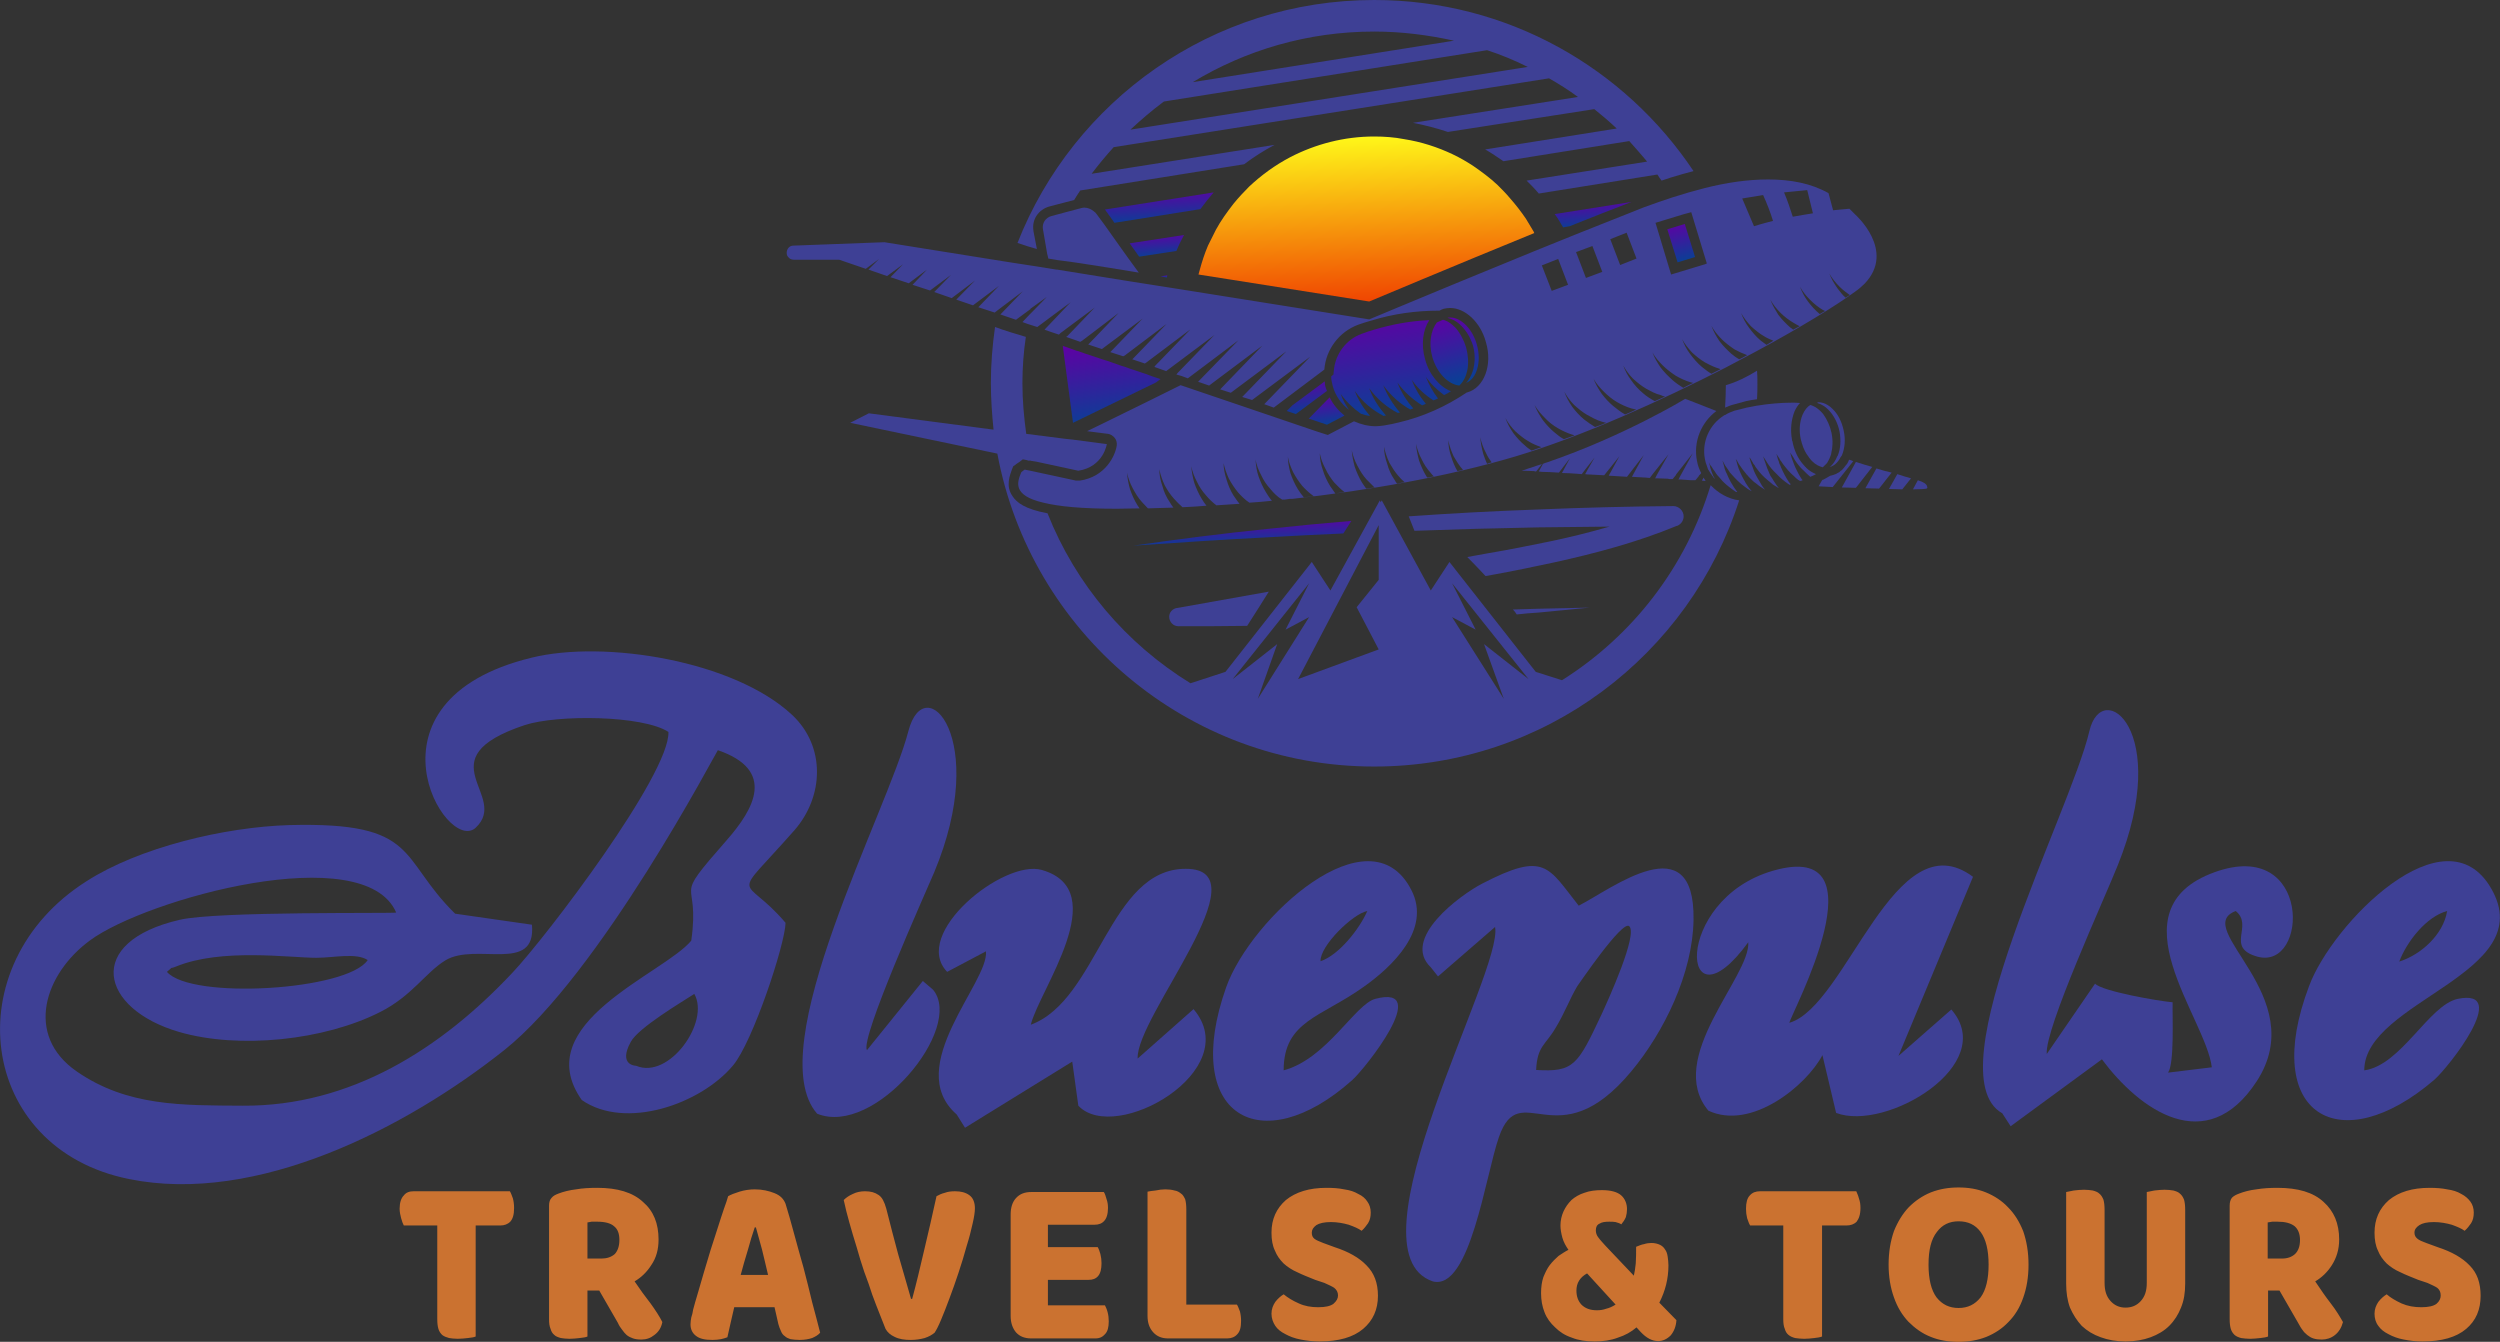 <?xml version="1.0" encoding="UTF-8"?>
<svg xmlns="http://www.w3.org/2000/svg" xmlns:xlink="http://www.w3.org/1999/xlink" xml:space="preserve" width="6.575in" height="3.529in" version="1.1" style="shape-rendering:geometricPrecision; text-rendering:geometricPrecision; image-rendering:optimizeQuality; fill-rule:evenodd; clip-rule:evenodd" viewBox="0 0 6575 3529">
 <rect x="0" y="0" width="6575" height="3529" fill="#333333" stroke="none"/>
 <defs>
  <style type="text/css">
   
    .fil0 {fill:#3E4095}
    .fil14 {fill:#CB7230;fill-rule:nonzero}
    .fil6 {fill:url(#id0)}
    .fil8 {fill:url(#id1)}
    .fil1 {fill:url(#id2)}
    .fil12 {fill:url(#id3)}
    .fil3 {fill:url(#id4)}
    .fil4 {fill:url(#id5)}
    .fil2 {fill:url(#id6)}
    .fil9 {fill:url(#id7)}
    .fil13 {fill:url(#id8)}
    .fil5 {fill:url(#id9)}
    .fil11 {fill:url(#id10)}
    .fil10 {fill:url(#id11)}
    .fil7 {fill:url(#id12)}
   
  </style>
  <linearGradient id="id0" gradientUnits="userSpaceOnUse" x1="3635.37" y1="821.134" x2="3681.68" y2="1115.6">
   <stop offset="0" style="stop-opacity:1; stop-color:#5F00A4"></stop>
   <stop offset="1" style="stop-opacity:1; stop-color:#024594"></stop>
  </linearGradient>
  <linearGradient id="id1" gradientUnits="userSpaceOnUse" xlink:href="#id0" x1="3783.52" y1="834.185" x2="3839.84" y2="1020.25">
  </linearGradient>
  <linearGradient id="id2" gradientUnits="userSpaceOnUse" xlink:href="#id0" x1="3046.71" y1="498.154" x2="3051.95" y2="593.476">
  </linearGradient>
  <linearGradient id="id3" gradientUnits="userSpaceOnUse" xlink:href="#id0" x1="2905.2" y1="892.386" x2="2941.61" y2="1128.58">
  </linearGradient>
  <linearGradient id="id4" gradientUnits="userSpaceOnUse" xlink:href="#id0" x1="3060.86" y1="723.709" x2="3061.28" y2="730.457">
  </linearGradient>
  <linearGradient id="id5" gradientUnits="userSpaceOnUse" xlink:href="#id0" x1="4187.48" y1="524.583" x2="4192.69" y2="604.429">
  </linearGradient>
  <linearGradient id="id6" gradientUnits="userSpaceOnUse" xlink:href="#id0" x1="3039.79" y1="612.39" x2="3045.15" y2="680.516">
  </linearGradient>
  <linearGradient id="id7" gradientUnits="userSpaceOnUse" xlink:href="#id0" x1="3817.51" y1="831.598" x2="3879.04" y2="1010.14">
  </linearGradient>
  <linearGradient id="id8" gradientUnits="userSpaceOnUse" xlink:href="#id0" x1="3266.93" y1="1363.76" x2="3268.65" y2="1441.26">
  </linearGradient>
  <linearGradient id="id9" gradientUnits="userSpaceOnUse" x1="3582.72" y1="339.051" x2="3604.59" y2="812.894">
   <stop offset="0" style="stop-opacity:1; stop-color:#FFFF1A"></stop>
   <stop offset="1" style="stop-opacity:1; stop-color:#EF3D00"></stop>
  </linearGradient>
  <linearGradient id="id10" gradientUnits="userSpaceOnUse" xlink:href="#id0" x1="3428.9" y1="995.61" x2="3445.18" y2="1096.41">
  </linearGradient>
  <linearGradient id="id11" gradientUnits="userSpaceOnUse" xlink:href="#id0" x1="3482.85" y1="1038.57" x2="3495.67" y2="1123.12">
  </linearGradient>
  <linearGradient id="id12" gradientUnits="userSpaceOnUse" xlink:href="#id0" x1="4406.04" y1="583.177" x2="4437" y2="695.846">
  </linearGradient>
 </defs>
 <g id="Layer_x0020_1">
  <g id="_2313056633360">
   <g>
    <path class="fil0" d="M4881 1215l0 0c-1,0 -3,-1 -4,-1l0 0c1,0 3,1 4,1zm-37 67c13,0 25,1 37,1l43 -55c-14,-4 -28,-8 -43,-13l0 0 -37 67zm80 -54c0,0 0,0 0,0 0,0 0,0 0,0z"></path>
    <path class="fil0" d="M2676 639c17,6 34,11 51,16l-9 -47 0 0 0 -1c-5,-29 13,-56 42,-64l0 0 65 -17c5,-9 11,-17 16,-25l0 0 431 -69c25,-19 52,-36 80,-51l0 0 -481 76c18,-24 38,-48 58,-70l0 0 1145 -181c26,15 52,31 76,49l0 0 -434 68c31,6 62,14 92,24l0 0 385 -60c20,16 40,33 59,51l0 0 -346 55c16,9 32,20 48,31l0 0 331 -53c16,18 32,36 47,54l0 0 -317 50c11,11 22,22 32,34l0 0 312 -50c3,5 7,11 11,16l0 0c8,-3 16,-5 24,-8l0 0c20,-6 40,-12 60,-17l0 0c-181,-271 -489,-450 -840,-450l0 0c-426,0 -791,265 -938,639zm938 -556c72,0 142,9 210,24l0 0 -687 109c139,-84 302,-133 477,-133zm-553 184l850 -135c37,12 73,27 107,44l0 0 -1045 165c28,-26 57,-51 88,-74z"></path>
    <path class="fil0" d="M2606 1008c0,41 3,82 7,122l0 0 -328 -43 -49 25 387 81c87,468 498,823 991,823l0 0c450,0 830,-294 960,-700l0 0c-29,-4 -55,-19 -75,-40l0 0c-65,215 -205,396 -391,513l0 0 -69 -22 -227 -289 -49 75 -129 -237 -3 5 -2 -5 -130 237 -49 -75 -227 289 -92 30c-169,-104 -302,-260 -376,-447l0 0c-59,-11 -81,-28 -92,-45l0 0c-19,-27 -7,-55 -1,-72l0 0 3 -7 6 -4c0,0 3,-3 10,-7l0 0 9 -7 10 2 7 2c0,-1 1,-1 1,-1l0 0 4 1 13 2 111 24c66,-10 75,-70 75,-70l0 0 -91 -12 -19 -2 -102 -13c-6,-44 -10,-88 -10,-133l0 0c0,-41 3,-82 9,-122l0 0c-27,-8 -54,-16 -81,-26l0 0c-7,49 -11,98 -11,148zm1020 373l0 144 -58 72 58 111 -212 78 212 -405zm193 153l201 252 -117 -92 52 144 -136 -215 62 33 -62 -122zm-376 0l-62 122 62 -33 -135 215 51 -144 -117 92 201 -252zm-310 264c21,13 42,25 64,36l0 0c-22,-11 -43,-23 -64,-36z"></path>
    <path class="fil0" d="M4539 1013c0,20 -1,40 -2,59 7,-3 14,-6 22,-8l0 0c11,-3 22,-6 33,-9l0 0c10,-2 19,-4 29,-5l0 0c1,-14 1,-28 1,-42l0 0c0,-11 0,-22 -1,-33 -26,16 -54,30 -82,38z"></path>
    <path class="fil0" d="M4482 495c-27,7 -55,15 -83,24l0 0c0,0 0,0 0,0l0 0c-25,8 -50,17 -75,26l0 0c-25,10 -53,21 -83,33l0 0c-244,96 -640,262 -640,262l0 0 -508 -81 -121 -19 -192 -31 -2 0 -37 -6 0 0 -6 -1 -78 -12 -331 -53 -240 9c-10,0 -17,9 -17,19l0 0c0,4 1,8 4,11l0 0c3,4 8,7 14,7l0 0 110 0 10 0 70 24 35 -26 -28 28 49 17 42 -31 -33 34 48 16 48 -36 -38 40 46 15 55 -41 -44 45 46 16 61 -46 -49 50 44 15 68 -51 -54 56 43 14 9 -7 65 -49 -59 61 41 14 38 -28 0 -1 43 -31 -37 38 -9 9 -18 19 14 5 25 8 74 -55 14 -10 -10 10 -59 62 17 6 21 7 4 -4 90 -67 -71 74 -4 3 37 13 5 -3 96 -73 -76 79 -4 4 36 12 4 -3 103 -77 -82 85 -3 3 34 11 4 -2 110 -83 -88 91 -2 2 33 11 3 -2 117 -88 -93 96 -2 3 31 11 4 -3 123 -92 -97 100 -3 4 14 4 16 6 133 -100 -106 109 29 10 140 -105 -111 115 28 9 146 -109 -116 120 26 8 153 -114 -121 125 25 9 133 -100c4,-52 38,-99 89,-118l0 0c12,-4 23,-8 35,-11l0 0c58,-18 118,-26 178,-26l0 0c1,0 1,0 1,0l0 0 0 0c4,-2 7,-4 11,-5l0 0c6,-1 11,-2 17,-2l0 0c39,0 80,37 94,90l0 0c18,60 -5,120 -49,132l0 0c0,0 -1,0 -1,0l0 0c-55,37 -115,64 -179,79l0 0c-12,3 -26,6 -39,8l0 0c-7,1 -15,2 -22,2l0 0c-20,0 -39,-5 -57,-13l0 0 -69 36 -28 -9 -359 -122c-40,20 -123,61 -209,103l0 0c-12,6 -25,12 -37,18l0 0 55 7c7,1 13,5 18,11l0 0c4,5 6,12 5,20l0 0c-4,27 -30,82 -97,92l0 0c-2,0 -3,0 -4,0l0 0c-2,0 -4,0 -6,0l0 0 -111 -24 -24 -5c-6,4 -9,7 -9,7l0 0c-11,26 -24,61 58,80l0 0c40,10 101,16 194,16l0 0c19,0 39,-1 59,-1l0 0c-2,-3 -4,-6 -6,-9l0 0c-8,-13 -14,-27 -19,-41l0 0c-4,-14 -7,-29 -8,-44l0 0c3,14 8,28 15,41l0 0c7,13 14,25 24,36l0 0c5,6 11,11 16,17l0 0c22,-1 44,-1 67,-2l0 0c-4,-5 -7,-10 -10,-15l0 0c-9,-13 -15,-27 -19,-42l0 0c-5,-14 -8,-29 -8,-44l0 0c3,15 8,29 14,42l0 0c7,13 15,25 24,35l0 0c7,8 15,16 23,23l0 0c21,-1 42,-2 63,-4l0 0c-5,-6 -9,-12 -13,-19l0 0c-8,-13 -14,-27 -19,-41l0 0c-4,-14 -7,-29 -8,-44l0 0c3,15 8,28 15,41l0 0c6,13 14,25 24,36l0 0c8,10 17,18 27,26l0 0c20,-1 40,-3 61,-4l0 0c-6,-7 -11,-15 -16,-22l0 0c-8,-13 -14,-27 -18,-41l0 0c-5,-15 -8,-30 -8,-44l0 0c3,14 8,28 14,41l0 0c7,13 15,25 24,36l0 0c9,10 19,20 30,27l0 0c20,-1 39,-3 59,-5l0 0c-6,-7 -11,-15 -16,-23l0 0c-8,-13 -14,-27 -19,-41l0 0c-5,-14 -7,-29 -8,-44l0 0c3,15 8,28 15,41l0 0c6,13 14,25 24,36l0 0c9,11 19,21 31,28l0 0c2,0 4,0 6,0l0 0c5,-1 10,-1 14,-2l0 0c2,0 5,0 7,0l0 0c199,-22 407,-58 588,-112l0 0c176,-53 379,-145 551,-233l0 0c28,-15 55,-29 81,-43l0 0c117,-63 211,-121 260,-157l0 0c10,-7 18,-14 25,-21l0 0c83,-87 -25,-182 -25,-182l0 0c-5,-5 -10,-10 -15,-15l0 0c-15,1 -29,3 -43,4l0 0c-4,-15 -8,-30 -12,-45l0 0c-46,-26 -100,-36 -159,-36 -53,0 -109,8 -168,23zm210 11c22,-2 42,-4 61,-6l0 0c5,20 10,41 15,61l0 0c-19,3 -37,6 -53,9l0 0c-7,-22 -14,-43 -23,-64zm-110 16c18,-3 37,-6 55,-9l0 0c10,22 19,45 26,68l0 0c-32,8 -50,14 -50,14l0 0 -31 -73zm-228 64l72 -22 22 -6 41 135 -5 2 -89 27 -41 -136zm-119 43l43 -17 26 68 -43 17 -26 -68zm-90 34l43 -16 26 68 -43 16 -26 -68zm-90 35l43 -17 26 68 -43 16 -26 -67zm778 61c-9,-13 -17,-26 -22,-40l0 0c7,13 17,25 27,35l0 0c8,8 17,15 27,22l0 0c-4,2 -8,5 -11,7l0 0c-8,-7 -15,-16 -21,-24zm-78 34c-9,-12 -16,-25 -21,-39l0 0c7,13 16,24 26,34l0 0c11,11 22,20 34,27l0 0c2,1 4,2 6,3l0 0c-5,3 -10,5 -14,8l0 0c-12,-10 -22,-21 -31,-33zm-47 68c-11,-10 -22,-21 -31,-33l0 0c-8,-13 -16,-26 -21,-40l0 0c7,13 17,25 27,35l0 0c10,10 22,19 34,26l0 0c5,3 10,6 16,9l0 0c-6,3 -11,6 -17,9l0 0c-2,-2 -5,-4 -8,-6zm-77 35c-12,-10 -22,-22 -31,-34l0 0c-9,-12 -16,-25 -21,-39l0 0c7,13 16,24 26,35l0 0c11,10 22,19 34,26l0 0c8,5 17,9 25,12l0 0c-6,4 -12,7 -18,11l0 0c-5,-4 -10,-7 -15,-11zm-78 34c-11,-10 -22,-21 -31,-33l0 0c-8,-12 -16,-26 -21,-40l0 0c7,13 17,25 27,35l0 0c10,10 22,19 34,27l0 0c11,6 22,11 33,15l0 0c-7,4 -14,8 -21,11l0 0c-7,-4 -14,-9 -21,-15zm-77 35c-12,-10 -22,-22 -31,-34l0 0c-9,-12 -16,-25 -21,-39l0 0c7,13 16,24 26,35l0 0c11,10 22,19 34,26l0 0c13,7 25,13 39,17l0 0c1,1 1,1 2,1l0 0c-8,4 -16,8 -24,12l0 0c-9,-5 -17,-12 -25,-18zm-78 34c-11,-10 -22,-21 -31,-33l0 0c-8,-12 -16,-25 -21,-39l0 0c7,13 17,24 27,34l0 0c10,10 22,19 34,27l0 0c12,7 25,13 38,17l0 0c3,1 5,1 8,2l0 0c-9,4 -17,8 -26,13l0 0c-10,-6 -20,-13 -29,-21zm-77 35c-12,-10 -22,-21 -31,-34l0 0c-9,-12 -16,-25 -21,-39l0 0c7,13 16,25 26,35l0 0c11,10 22,19 34,26l0 0c13,7 25,14 39,17l0 0c3,2 7,3 11,4l0 0c-9,4 -18,8 -27,12l0 0c-11,-6 -22,-13 -31,-21zm-78 34c-11,-9 -22,-21 -31,-33l0 0c-8,-12 -16,-25 -21,-39l0 0c7,13 17,24 27,34l0 0c10,10 22,20 34,27l0 0c12,7 25,13 38,17l0 0c4,1 9,2 13,3l0 0c-10,5 -19,9 -29,13l0 0c-11,-6 -21,-14 -31,-22zm-77 35c-12,-10 -22,-21 -31,-33l0 0c-9,-13 -16,-26 -21,-40l0 0c7,13 16,25 26,35l0 0c11,10 22,19 34,26l0 0c13,7 25,14 39,18l0 0c3,1 7,2 11,3l0 0c-10,4 -19,8 -29,11l0 0c-10,-6 -20,-13 -29,-20zm-78 34c-11,-9 -22,-21 -31,-33l0 0c-8,-12 -16,-25 -21,-39l0 0c7,13 17,24 27,34l0 0c10,11 22,20 34,27l0 0c12,7 25,13 38,17l0 0c2,1 4,1 6,2l0 0c-9,3 -19,7 -28,10l0 0c-9,-5 -17,-11 -25,-18zm-77 35c-12,-10 -22,-21 -31,-33l0 0c-9,-13 -16,-26 -21,-40l0 0c7,13 16,25 26,35l0 0c11,10 22,19 34,26l0 0c11,7 23,12 35,16l0 0c-9,3 -17,6 -26,9l0 0c-6,-4 -12,-8 -17,-13zm-110 22c-4,-15 -7,-29 -8,-44l0 0c3,14 8,28 15,41l0 0c4,9 9,17 15,25l0 0c-4,1 -8,2 -12,4l0 0c-4,-9 -7,-17 -10,-26zm-84 8c-5,-14 -8,-29 -8,-44l0 0c3,15 8,29 14,42l0 0c7,12 15,25 24,35l0 0c0,0 0,0 0,1l0 0c-4,1 -9,2 -14,3l0 0c-7,-12 -12,-24 -16,-37zm-66 50c-8,-13 -14,-27 -19,-41l0 0c-4,-15 -7,-29 -8,-44l0 0c3,14 8,28 15,41l0 0c6,13 14,25 24,36l0 0c2,3 5,6 8,9l0 0c-6,1 -11,2 -17,3l0 0c-1,-1 -2,-2 -3,-4zm-84 9c-9,-13 -15,-27 -19,-42l0 0c-5,-14 -8,-29 -8,-44l0 0c3,15 8,29 14,42l0 0c7,12 15,25 24,35l0 0c5,6 10,11 16,16l0 0c-7,1 -13,3 -20,4l0 0c-3,-4 -5,-8 -7,-11zm-85 8c-8,-13 -14,-27 -19,-41l0 0c-4,-15 -7,-29 -8,-44l0 0c3,14 8,28 15,41l0 0c7,13 14,25 24,36l0 0c7,7 14,14 21,21l0 0c-7,1 -14,2 -22,3l0 0c-4,-5 -7,-10 -11,-16zm-84 9c-8,-13 -15,-28 -19,-42l0 0c-5,-14 -8,-29 -8,-44l0 0c3,15 8,28 15,41l0 0c6,13 14,25 23,36l0 0c9,9 17,18 27,25l0 0c-8,1 -16,2 -24,4l0 0c-5,-7 -10,-14 -14,-20zm-85 8c-8,-13 -14,-27 -19,-41l0 0c-4,-15 -7,-30 -7,-44l0 0c2,14 8,28 14,41l0 0c7,13 15,25 24,36l0 0c9,10 19,19 30,27l0 0c-9,1 -17,2 -26,3l0 0c-6,-7 -11,-14 -16,-22z"></path>
    <path class="fil1" d="M2906 551l25 35 226 -36c11,-15 23,-30 35,-44l-286 45z"></path>
    <path class="fil2" d="M2971 640l25 35 98 -15c6,-15 13,-29 20,-42l-143 22z"></path>
    <path class="fil3" d="M3052 727l17 3c0,-2 1,-4 1,-6l-18 3z"></path>
    <path class="fil4" d="M4089 563c8,11 15,23 22,35l0 0 17 -3c60,-24 116,-46 163,-64l-202 32z"></path>
    <path class="fil5" d="M3394 413c-40,21 -76,47 -109,78l0 0c-14,14 -28,29 -41,45l0 0c-17,22 -33,44 -46,68l0 0c-7,14 -14,28 -21,42l0 0c-9,21 -16,43 -22,65l0 0c-1,3 -2,7 -3,11l0 0 89 14 360 57c0,0 221,-93 434,-180 0,-1 -1,-2 -1,-3l0 0c-7,-12 -14,-23 -21,-35l0 0c-13,-19 -27,-37 -42,-54l0 0c-10,-12 -21,-23 -32,-34l0 0c-20,-19 -42,-35 -65,-51l0 0c-17,-11 -34,-21 -53,-30l0 0c-40,-19 -83,-33 -128,-40l0 0c-25,-5 -52,-7 -79,-7 -79,0 -154,20 -220,54z"></path>
    <path class="fil6" d="M3614 867c-11,3 -22,7 -33,11l0 0c-41,15 -69,53 -73,96l0 0 -1 11 -6 5c0,8 2,17 4,25l0 0c7,26 23,48 43,63l0 0c-9,-13 -17,-27 -22,-42l0 0c15,21 33,38 53,52l0 0c8,3 16,5 24,6 -17,-20 -31,-42 -40,-66l0 0c20,29 47,51 76,66l0 0c2,-1 4,-1 6,-1l0 0c-19,-22 -35,-46 -44,-72l0 0c20,28 46,50 75,65l0 0c2,0 4,-1 6,-1l0 0c-19,-22 -34,-46 -44,-72l0 0c19,27 44,49 71,64l0 0c3,-1 5,-2 8,-3l0 0c-18,-20 -32,-43 -42,-68l0 0c18,25 41,45 65,60l0 0c4,-1 7,-3 10,-4l0 0c-16,-19 -29,-41 -37,-63l0 0c15,22 35,40 57,54l0 0c4,-2 8,-3 12,-5l0 0c-14,-18 -24,-37 -32,-57l0 0c13,19 30,35 48,48l0 0c6,-3 12,-6 18,-10 -30,-12 -57,-43 -68,-84l0 0c-11,-39 -6,-77 11,-103l0 0c-50,2 -98,11 -145,25z"></path>
    <polygon class="fil7" points="4385,603 4412,690 4458,676 4431,589 "></polygon>
    <path class="fil8" d="M3779 848c-16,21 -22,55 -12,91l0 0c12,42 42,72 71,75 12,-11 18,-26 21,-40l0 0c4,-20 2,-40 -3,-60l0 0c-6,-19 -15,-37 -28,-52l0 0c-9,-9 -20,-18 -33,-21l-16 7z"></path>
    <path class="fil9" d="M3814 835l0 0 0 0 -1 0c-2,0 -4,0 -6,1 12,3 22,8 31,16l0 0c17,15 29,35 36,57l0 0c6,22 6,46 -1,68l0 0c-4,11 -9,21 -17,30 28,-11 41,-56 28,-101l0 0c-11,-40 -41,-71 -70,-71z"></path>
    <path class="fil10" d="M3442 1101l30 10 18 6 46 -24c-16,-13 -30,-29 -39,-48l-55 56z"></path>
    <path class="fil11" d="M3399 1066l-15 15 24 8 82 -61c-1,-2 -2,-5 -3,-7l0 0c-2,-6 -3,-12 -3,-18l-85 63z"></path>
    <path class="fil0" d="M2841 548l-34 9 -41 11c-16,4 -26,19 -23,35l0 0 11 64 2 8 1 5 24 4c33,4 58,8 84,12l0 0c33,5 70,11 130,21l-27 -37 -25 -35 -39 -55 -20 -27c-2,-3 -4,-5 -7,-7l0 0c-7,-6 -16,-10 -26,-10l0 0c-3,0 -6,1 -10,2z"></path>
    <polygon class="fil12" points="2822,1112 3040,1006 3052,997 3028,989 3015,984 3003,980 2970,969 2959,965 2946,961 2912,949 2902,946 2890,942 2854,930 2834,923 2833,923 2796,910 2795,909 "></polygon>
    <path class="fil0" d="M4069 1216c-4,1 -7,2 -11,4l0 0 -11 20c3,0 5,1 8,1l0 0c13,0 28,1 45,2l0 0 29 -38 -21 39c0,0 0,0 -1,0l0 0c13,0 27,1 41,2l0 0c4,0 8,1 12,1l0 0 9 -12 25 -32 -19 33 -6 11c4,1 9,1 13,1l0 0c12,1 24,1 37,2l0 0 40 -50 -28 51c15,1 32,2 48,3l0 0 44 -57 -31 57c11,1 23,1 35,2l0 0c4,0 8,1 12,1l0 0 9 -12 40 -50 -31 55 -4 8c2,0 4,0 6,0l0 0c9,0 18,1 27,1l0 0c2,0 3,1 4,1l0 0c2,0 4,0 5,0l0 0c2,0 3,0 4,0l0 0 9 -11 0 -1 0 0 44 -56 -34 62 -3 6 -1 1c1,0 1,0 1,0l0 0c2,0 4,0 5,0l0 0c9,1 18,1 27,2l0 0c4,0 8,0 12,0l9 -11 0 -1 5 -5 1 -2c-5,-10 -9,-20 -11,-32l0 0c-10,-50 11,-101 51,-131l0 0c-50,-20 -82,-32 -82,-32l0 0c0,0 -159,97 -363,167zm34 27c-1,0 -2,0 -3,0l0 0c1,0 2,0 3,0zm4 1c-1,0 -3,0 -4,-1l0 0c1,1 3,1 4,1z"></path>
    <path class="fil0" d="M4401 1260c0,0 -1,0 -2,0 1,0 2,0 2,0zm1 0c0,0 0,0 -1,0l0 0c1,0 1,0 1,0zm1 0c-1,0 -1,0 -1,0l0 0c0,0 0,0 1,0z"></path>
    <path class="fil0" d="M4163 1247c-1,0 -2,0 -2,0 0,0 1,0 2,0zm6 0l0 0c-2,0 -4,0 -6,0l0 0c2,0 4,0 6,0z"></path>
    <path class="fil0" d="M4345 1257c-2,0 -4,0 -6,0l0 0c2,0 4,0 6,0zm2 0c-1,0 -2,0 -2,0l0 0c0,0 1,0 2,0z"></path>
    <path class="fil0" d="M4410 1261c0,0 -1,0 -2,0l0 0c1,0 2,0 2,0zm4 0c-1,0 -2,0 -4,0l0 0c2,0 3,0 4,0z"></path>
    <path class="fil0" d="M4479 1259l-3 5c3,0 7,1 10,1 -2,-3 -4,-6 -6,-9l0 0c0,0 0,0 0,0l-1 3z"></path>
    <path class="fil0" d="M4463 1264c4,0 8,0 11,0l0 0c1,0 1,0 2,0l0 0c-1,0 -1,0 -2,0l0 0c-3,0 -7,0 -11,0l0 0c-1,-1 -3,-1 -4,-1 1,0 3,0 4,1z"></path>
    <path class="fil0" d="M4041 1225c-13,4 -26,9 -39,13l0 0c0,0 12,0 33,1l0 0c1,1 3,1 5,1l15 -19c0,0 1,-1 2,-1 -5,2 -11,3 -16,5z"></path>
    <path class="fil0" d="M4620 1067c-8,2 -17,3 -26,5l0 0c-10,3 -21,5 -32,8l0 0c-8,3 -17,6 -24,11l0 0c-1,0 -2,1 -3,1l0 0c-39,24 -60,70 -51,116l0 0c1,6 3,12 5,17l0 0c1,3 2,6 3,9l0 0c4,7 9,14 14,21l0 0c1,1 2,3 4,5l0 0c-1,-3 -2,-5 -4,-8l0 0c-3,-7 -6,-15 -8,-22l0 0 -1 -5 -2 -7 -1 -2 1 1 3 6 4 5c2,4 5,8 8,12l0 0c4,7 9,13 15,19l0 0c2,3 5,6 7,8l0 0c10,10 22,19 34,27l0 0c1,0 2,0 3,0l0 0c-6,-8 -12,-17 -17,-26l0 0c-3,-5 -5,-10 -7,-14l0 0c-2,-5 -4,-9 -6,-13l0 0c-2,-5 -4,-10 -5,-16l0 0 -4 -14 7 13c2,3 5,7 7,10l0 0c2,3 4,6 6,9l0 0c8,9 16,18 25,26l0 0c3,3 7,6 11,9l0 0c6,5 13,10 21,14l0 0c-6,-7 -11,-14 -16,-22l0 0c-1,-1 -1,-3 -2,-4l0 0c-1,-2 -2,-3 -3,-5l0 0c-7,-13 -13,-26 -17,-40l0 0 -2 -8 -2 -6 0 0 0 0 3 4 5 9c6,9 13,19 20,27l0 0c1,1 1,2 2,2l0 0c3,4 6,7 9,10l0 0c5,5 9,9 14,12l0 0c8,7 16,12 24,17l0 0c-4,-5 -8,-10 -11,-16l0 0c-6,-10 -12,-20 -17,-31l0 0c-1,-3 -3,-7 -4,-11l0 0c-2,-4 -3,-9 -5,-13l0 0 -3 -10 -1 -4 2 2 6 10c1,3 3,6 6,9l0 0c1,3 3,5 5,8l0 0c8,11 17,21 28,30l0 0c4,3 8,7 12,10l0 0c1,1 2,1 2,2l0 0c5,3 10,6 15,9l0 0c0,0 0,0 1,0l0 0c-3,-3 -5,-6 -7,-9l0 0c-2,-3 -4,-6 -6,-9l0 0c-3,-5 -6,-10 -9,-14l0 0c-6,-13 -11,-26 -15,-39l0 0 -4 -12 0 -2 0 2 7 11c6,10 13,20 21,28l0 0c3,3 6,6 9,9l0 0c8,9 18,17 28,24l0 0c2,1 3,2 4,3l0 0c1,0 2,-1 4,-1l0 0c-2,-2 -3,-4 -5,-6l0 0c-8,-12 -15,-25 -21,-39l0 0c-1,-3 -2,-6 -4,-9l0 0c-1,-4 -2,-8 -4,-12l0 0 -4 -14 8 12c1,3 3,6 5,8l0 0c1,2 3,4 4,6l0 0c9,12 18,23 29,32l0 0c3,3 7,7 11,10l0 0c2,1 4,2 5,3l0 0c2,0 4,-1 7,-2l0 0c-3,-3 -5,-7 -7,-10l0 0c-2,-4 -5,-8 -7,-13l0 0c-6,-11 -11,-24 -15,-36l0 0 -4 -14 8 12c5,10 12,19 19,27l0 0c3,3 5,6 8,8l0 0c6,6 12,12 18,17l0 0c5,-2 10,-4 15,-7 -9,-4 -18,-9 -26,-17l0 0c0,-1 -1,-2 -2,-2l0 0c-2,-2 -4,-5 -6,-7l0 0c-14,-16 -24,-38 -28,-61l0 0c-1,-1 -1,-2 -1,-3l0 0c-5,-27 -2,-54 7,-76l0 0c4,-8 8,-15 14,-21l0 0c-7,-1 -13,-1 -20,-1l0 0c-31,0 -63,3 -94,8z"></path>
    <path class="fil0" d="M4783 1058l0 0c-2,0 -3,0 -4,1l0 0c-1,0 -1,0 -1,0l0 0c0,0 1,0 2,0l0 0c0,0 0,0 0,1l0 0c10,3 20,9 28,17l0 0c14,14 25,34 30,58l0 0c4,23 3,45 -5,64l0 0c0,0 0,0 -1,1l0 0c-4,10 -10,20 -18,27l0 0c0,0 -1,0 -1,0l0 0c0,1 -1,1 -2,1l0 0c1,0 1,0 2,0l0 0c11,-3 21,-12 28,-26l0 0c1,-1 2,-3 3,-4l0 0c8,-19 10,-42 5,-65l0 0c-5,-24 -15,-44 -30,-58l0 0c-11,-11 -24,-17 -36,-17z"></path>
    <path class="fil0" d="M4741 1090c-8,19 -10,42 -5,65l0 0c1,4 2,8 3,11l0 0c4,14 10,26 18,36l0 0c1,2 2,3 3,4l0 0c2,3 4,5 6,7l0 0c9,9 19,14 28,16l0 0c2,-2 4,-4 6,-6l0 0c2,-2 3,-3 5,-5l0 0c5,-8 9,-17 11,-24l0 0c0,0 0,0 0,-1l0 0c4,-16 5,-34 1,-54l0 0c-4,-19 -12,-36 -22,-50l0 0c-5,-6 -12,-13 -20,-18l0 0c-2,-1 -4,-2 -6,-3l0 0c-2,-1 -5,-2 -8,-3 -8,5 -15,14 -20,25z"></path>
    <path class="fil0" d="M4860 1216c0,0 0,0 0,0l0 0c-1,2 -2,4 -4,6l0 0c0,1 -1,2 -2,2l0 0c0,1 -1,2 -2,3l0 0c-1,1 -2,3 -3,4l0 0c-1,1 -1,1 -1,1l0 0c-2,2 -3,4 -5,5l0 0c-1,1 -1,1 -2,1l0 0c-1,2 -3,3 -4,4l0 0c-2,1 -4,2 -6,3l0 0c0,0 -1,1 -1,1l0 0c-5,2 -10,4 -15,5l0 0c0,0 -1,0 -1,0l0 0c-5,3 -11,6 -16,9l0 0c-2,1 -3,2 -5,2l0 0c0,1 -1,1 -1,1l0 0 -9 16c13,1 25,1 37,2l0 0 54 -68c-4,-2 -7,-3 -11,-4 -1,3 -2,5 -3,7z"></path>
    <path class="fil0" d="M4906 1284l36 1 33 -42c-7,-2 -13,-3 -20,-5l0 0c-7,-2 -13,-4 -20,-6l-29 52z"></path>
    <path class="fil0" d="M4968 1286c13,0 24,1 35,1l23 -29c-10,-3 -22,-6 -36,-11l0 0 -22 39z"></path>
    <path class="fil0" d="M5031 1287c19,0 32,-1 36,-2l0 0 2 -2c-1,-9 -5,-13 -25,-20l-13 24z"></path>
    <path class="fil13" d="M3334 1391c-118,12 -236,27 -353,44 118,-8 237,-16 355,-22l0 0c66,-4 131,-7 197,-10l0 0c7,-11 14,-22 21,-33 -73,6 -146,13 -220,21z"></path>
    <path class="fil0" d="M3096 1599l-1 0c-11,2 -20,11 -20,23l0 0c0,14 11,25 24,25l0 0c60,0 121,0 181,-1l0 0c19,-29 38,-60 57,-90l-241 43z"></path>
    <path class="fil0" d="M4046 1601c-22,1 -44,1 -67,2 4,4 7,8 10,13 19,-2 38,-4 58,-5l0 0c45,-4 90,-9 134,-13l0 0 -135 3z"></path>
    <path class="fil0" d="M4401 1331l0 0 -1 0 0 0c-118,1 -237,4 -356,9l0 0c-113,4 -226,10 -339,18l0 0c5,13 10,25 15,38l0 0c109,-4 217,-7 326,-9l0 0c62,-1 125,-1 187,-2l0 0c-52,15 -104,28 -157,39l0 0c-54,11 -108,22 -162,31l0 0 -55 10c16,16 32,33 48,50l0 0c5,-1 11,-2 17,-3l0 0c55,-10 109,-21 164,-33l0 0c109,-24 218,-53 322,-96l0 0 1 0c10,-4 17,-14 17,-25l0 0c0,-15 -13,-27 -27,-27z"></path>
   </g>
   <path class="fil14" d="M1062 3223c-2,-4 -5,-11 -7,-19 -2,-8 -4,-16 -4,-25 0,-16 4,-28 11,-35 6,-8 15,-11 26,-11l253 0c3,5 5,11 8,19 2,8 3,16 3,25 0,17 -3,28 -10,36 -7,7 -16,10 -26,10l-65 0 0 292c-4,2 -11,3 -20,4 -9,1 -18,2 -27,2 -9,0 -17,-1 -23,-2 -7,-2 -13,-4 -18,-8 -4,-4 -8,-9 -10,-16 -2,-7 -3,-15 -3,-26l0 -246 -88 0zm483 171l0 121c-4,2 -11,3 -20,4 -9,1 -18,2 -27,2 -9,0 -17,-1 -23,-2 -7,-2 -13,-4 -17,-8 -5,-4 -8,-9 -10,-16 -3,-7 -4,-15 -4,-26l0 -298c0,-9 2,-16 7,-21 4,-5 10,-8 18,-11 13,-5 29,-9 46,-11 17,-3 36,-4 56,-4 53,0 93,12 120,37 28,24 41,57 41,99 0,26 -6,48 -19,67 -12,19 -27,33 -44,43 14,21 28,40 42,58 13,18 24,35 31,49 -3,15 -10,26 -21,34 -10,8 -21,12 -34,12 -9,0 -16,-1 -22,-3 -6,-2 -12,-5 -17,-9 -4,-4 -8,-8 -12,-14 -4,-5 -8,-11 -11,-18l-49 -85 -31 0zm37 -84c14,0 26,-4 35,-12 8,-9 12,-21 12,-37 0,-16 -4,-28 -14,-36 -9,-8 -24,-12 -45,-12 -6,0 -10,0 -14,0 -3,1 -7,1 -11,2l0 95 37 0zm333 -164c7,-4 17,-8 30,-12 13,-4 27,-6 40,-6 20,0 37,4 52,10 15,6 24,15 29,28 7,22 14,48 22,77 8,29 16,59 25,90 8,31 16,62 23,92 8,30 15,56 21,80 -5,6 -12,10 -21,14 -9,3 -20,5 -33,5 -10,0 -17,-1 -24,-2 -6,-2 -11,-4 -15,-8 -5,-3 -8,-8 -10,-13 -3,-6 -5,-12 -7,-19l-10 -44 -106 0c-3,13 -6,26 -9,39 -3,14 -6,27 -9,40 -6,2 -11,4 -17,5 -6,1 -13,2 -22,2 -20,0 -34,-3 -44,-11 -9,-7 -14,-17 -14,-30 0,-6 1,-12 2,-18 2,-6 4,-13 5,-21 3,-11 7,-26 12,-42 5,-17 10,-35 16,-55 6,-20 12,-40 18,-60 7,-21 13,-41 19,-59 6,-18 11,-35 16,-49 5,-14 9,-25 11,-33zm70 82c-6,17 -12,37 -18,59 -7,22 -13,44 -19,66l72 0c-5,-23 -11,-45 -16,-67 -6,-21 -11,-41 -16,-58l-3 0zm473 277c-6,5 -14,10 -26,14 -11,3 -23,5 -37,5 -16,0 -30,-2 -42,-8 -11,-5 -19,-12 -24,-21 -4,-10 -9,-23 -15,-38 -6,-15 -13,-33 -20,-52 -6,-19 -13,-39 -21,-60 -7,-21 -14,-43 -20,-65 -7,-22 -13,-43 -19,-64 -6,-21 -11,-41 -15,-60 6,-6 13,-11 24,-16 10,-5 21,-7 32,-7 15,0 26,3 36,10 9,6 15,18 20,36 10,41 21,81 31,119 11,37 22,77 34,118l3 0c11,-40 21,-83 32,-130 11,-47 22,-93 32,-140 7,-4 14,-7 22,-9 8,-3 17,-4 27,-4 15,0 27,3 37,10 10,7 15,19 15,35 0,9 -2,23 -6,40 -4,18 -9,38 -16,60 -6,22 -13,45 -21,69 -8,24 -16,47 -24,68 -8,21 -15,40 -22,56 -7,17 -13,28 -17,34zm200 -311c0,-19 5,-33 14,-43 10,-11 23,-16 40,-16l191 0c3,4 5,11 7,18 3,8 4,16 4,24 0,16 -4,28 -10,34 -6,7 -15,10 -25,10l-123 0 0 59 131 0c3,5 5,11 7,18 2,8 3,16 3,24 0,16 -3,27 -9,34 -6,7 -14,10 -25,10l-107 0 0 67 150 0c2,4 5,10 7,18 2,7 3,16 3,24 0,16 -3,27 -10,34 -6,7 -14,11 -25,11l-169 0c-17,0 -30,-5 -40,-16 -9,-11 -14,-25 -14,-43l0 -267zm414 326c-16,0 -29,-5 -39,-16 -10,-11 -15,-25 -15,-43l0 -327c5,-1 11,-2 21,-3 9,-2 18,-3 26,-3 9,0 17,1 24,3 7,1 12,4 17,8 5,3 8,9 11,15 2,7 3,16 3,27l0 250 133 0c3,4 5,11 8,18 2,8 3,16 3,25 0,17 -3,28 -10,35 -6,7 -15,11 -26,11l-156 0zm387 -154c-17,-7 -33,-13 -47,-20 -14,-6 -26,-14 -36,-23 -10,-10 -18,-21 -23,-34 -6,-12 -9,-28 -9,-47 0,-36 13,-64 38,-86 26,-21 61,-32 107,-32 17,0 32,1 46,4 15,2 27,6 37,12 11,5 19,12 24,20 6,8 9,18 9,29 0,11 -2,20 -7,28 -5,7 -10,14 -17,20 -8,-6 -20,-11 -34,-16 -14,-4 -30,-7 -47,-7 -17,0 -30,3 -38,8 -8,6 -12,12 -12,20 0,7 2,12 7,16 5,4 13,7 23,11l30 11c37,12 65,28 84,48 20,20 30,46 30,80 0,36 -13,65 -39,87 -26,22 -64,33 -115,33 -17,0 -34,-2 -49,-5 -16,-3 -29,-8 -40,-14 -12,-6 -21,-13 -27,-22 -6,-9 -10,-20 -10,-32 0,-12 4,-22 10,-31 7,-9 14,-15 22,-20 11,9 24,17 40,24 15,7 32,10 51,10 19,0 32,-3 40,-9 8,-7 12,-14 12,-22 0,-9 -4,-15 -10,-20 -6,-4 -15,-8 -26,-13l-24 -8zm844 -87c8,-3 14,-6 21,-7 6,-2 13,-3 19,-3 9,0 17,2 23,5 6,3 10,7 13,12 4,5 6,12 7,19 1,7 2,15 2,23 0,34 -8,67 -24,98l45 46c-1,16 -6,29 -15,40 -10,10 -21,15 -33,15 -16,0 -31,-8 -46,-24l-11 -12c-14,12 -30,21 -49,27 -18,7 -39,10 -61,10 -23,0 -43,-3 -60,-10 -18,-6 -32,-15 -44,-27 -12,-11 -22,-24 -28,-40 -6,-15 -9,-32 -9,-50 0,-16 2,-30 6,-42 5,-12 10,-23 17,-32 7,-9 15,-17 23,-24 9,-6 18,-12 26,-16 -7,-10 -13,-21 -16,-32 -3,-11 -5,-22 -5,-32 0,-13 3,-26 8,-37 5,-11 12,-21 21,-30 9,-8 21,-15 34,-19 13,-5 29,-7 46,-7 24,0 41,5 51,14 10,9 15,22 15,36 0,7 -1,14 -3,21 -3,7 -7,13 -12,19 -4,-3 -9,-4 -15,-6 -5,-1 -11,-1 -17,-1 -10,0 -19,1 -25,5 -7,3 -10,9 -10,18 0,6 2,13 7,19 5,7 12,14 19,22l74 78c2,-9 4,-20 5,-32 1,-13 1,-28 1,-44zm-157 115c0,15 4,27 13,37 10,10 23,15 41,15 8,0 16,-1 24,-4 9,-2 17,-6 25,-11l-75 -82c-9,5 -16,11 -21,19 -5,8 -7,17 -7,26zm457 -171c-3,-4 -5,-11 -8,-19 -2,-8 -3,-16 -3,-25 0,-16 3,-28 10,-35 7,-8 16,-11 27,-11l253 0c2,5 5,11 7,19 3,8 4,16 4,25 0,17 -4,28 -10,36 -7,7 -16,10 -27,10l-64 0 0 292c-5,2 -11,3 -20,4 -9,1 -18,2 -27,2 -9,0 -17,-1 -24,-2 -7,-2 -12,-4 -17,-8 -5,-4 -8,-9 -10,-16 -3,-7 -4,-15 -4,-26l0 -246 -87 0zm364 103c0,-33 5,-62 14,-88 10,-25 23,-46 39,-63 17,-17 36,-30 58,-39 23,-9 47,-13 73,-13 26,0 50,4 72,13 22,9 42,22 58,39 17,17 30,38 40,63 9,26 14,55 14,88 0,33 -5,62 -14,87 -9,26 -22,47 -39,64 -16,17 -36,30 -58,39 -23,9 -47,13 -73,13 -27,0 -51,-4 -73,-13 -23,-9 -42,-23 -59,-40 -16,-17 -29,-38 -38,-64 -9,-25 -14,-54 -14,-86zm105 0c0,38 7,67 21,86 15,19 34,28 58,28 24,0 43,-9 58,-28 14,-19 21,-48 21,-86 0,-38 -7,-67 -21,-86 -14,-19 -33,-28 -58,-28 -24,0 -43,9 -57,28 -15,19 -22,47 -22,86zm675 50c0,23 -3,44 -11,63 -7,18 -17,34 -31,48 -13,13 -30,23 -49,30 -19,7 -41,11 -66,11 -24,0 -46,-4 -65,-11 -20,-7 -36,-17 -50,-30 -13,-14 -23,-30 -31,-48 -7,-19 -10,-40 -10,-63l0 -241c4,-1 11,-2 20,-4 9,-1 18,-2 27,-2 9,0 16,1 23,2 7,2 13,4 17,8 5,4 8,9 11,16 2,7 3,16 3,27l0 192c0,21 5,36 16,48 10,11 23,17 39,17 17,0 30,-6 40,-17 11,-12 16,-27 16,-48l0 -239c4,-1 11,-2 20,-4 9,-1 18,-2 27,-2 9,0 16,1 23,2 7,2 13,4 17,8 5,4 8,9 11,16 2,7 3,16 3,27l0 194zm218 18l0 121c-5,2 -11,3 -20,4 -10,1 -19,2 -27,2 -9,0 -17,-1 -24,-2 -7,-2 -12,-4 -17,-8 -4,-4 -8,-9 -10,-16 -2,-7 -3,-15 -3,-26l0 -298c0,-9 2,-16 6,-21 5,-5 11,-8 19,-11 13,-5 28,-9 45,-11 18,-3 36,-4 56,-4 54,0 94,12 121,37 27,24 41,57 41,99 0,26 -7,48 -19,67 -12,19 -27,33 -44,43 14,21 27,40 41,58 14,18 24,35 32,49 -4,15 -11,26 -21,34 -10,8 -22,12 -35,12 -8,0 -16,-1 -22,-3 -6,-2 -11,-5 -16,-9 -5,-4 -9,-8 -13,-14 -4,-5 -7,-11 -11,-18l-49 -85 -30 0zm36 -84c15,0 26,-4 35,-12 9,-9 13,-21 13,-37 0,-16 -5,-28 -14,-36 -10,-8 -25,-12 -45,-12 -6,0 -11,0 -14,0 -4,1 -8,1 -12,2l0 95 37 0zm359 56c-17,-7 -33,-13 -47,-20 -14,-6 -26,-14 -36,-23 -10,-10 -18,-21 -23,-34 -6,-12 -9,-28 -9,-47 0,-36 13,-64 38,-86 26,-21 61,-32 107,-32 16,0 32,1 46,4 15,2 27,6 37,12 10,5 18,12 24,20 6,8 9,18 9,29 0,11 -2,20 -7,28 -5,7 -10,14 -17,20 -8,-6 -20,-11 -34,-16 -14,-4 -30,-7 -47,-7 -18,0 -30,3 -38,8 -9,6 -13,12 -13,20 0,7 3,12 8,16 5,4 12,7 23,11l30 11c37,12 65,28 84,48 20,20 29,46 29,80 0,36 -12,65 -38,87 -26,22 -64,33 -115,33 -18,0 -34,-2 -49,-5 -16,-3 -29,-8 -40,-14 -12,-6 -21,-13 -27,-22 -7,-9 -10,-20 -10,-32 0,-12 4,-22 10,-31 7,-9 14,-15 22,-20 10,9 24,17 39,24 16,7 33,10 52,10 19,0 32,-3 40,-9 8,-7 11,-14 11,-22 0,-9 -3,-15 -9,-20 -6,-4 -15,-8 -26,-13l-24 -8z"></path>
   <path class="fil0" d="M1826 2614c42,73 -66,226 -153,189 -1,0 -48,-1 -14,-63 20,-37 133,-104 167,-126zm-1387 -58c22,-18 1,-5 24,-14 119,-49 299,-23 369,-23 46,0 105,-14 135,6 -53,80 -464,105 -528,31zm1319 -631c4,111 -321,539 -411,634 -186,198 -424,351 -709,349 -159,-1 -303,2 -436,-90 -139,-96 -84,-258 35,-345 148,-109 721,-267 805,-73 -5,3 -470,-4 -569,19 -252,58 -211,234 -2,295 158,46 382,22 528,-52 84,-42 120,-104 172,-136 80,-49 240,36 228,-94l-202 -29c-150,-147 -92,-242 -436,-233 -171,5 -396,59 -534,148 -345,219 -288,703 113,783 335,68 728,-134 986,-339 253,-201 559,-787 562,-789 154,53 95,155 23,237 -150,171 -68,89 -93,264 -73,88 -430,217 -288,419 115,80 313,11 398,-91 52,-62 137,-319 138,-375 -113,-133 -148,-49 23,-243 78,-89 83,-221 -6,-304 -152,-142 -493,-198 -686,-150 -465,114 -224,519 -146,447 91,-85 -137,-181 129,-270 86,-28 310,-26 378,18z"></path>
   <path class="fil0" d="M2992 2784c-5,-110 334,-499 127,-499 -202,-1 -231,345 -408,410 22,-91 218,-353 29,-407 -100,-29 -345,168 -249,268l102 -54c9,80 -220,304 -77,429l22 35 282 -174 16 116c97,103 440,-93 303,-254l-147 130z"></path>
   <path class="fil0" d="M5383 2772c-6,-65 152,-409 187,-497 143,-355 -42,-495 -75,-352 -49,211 -411,902 -229,1005l22 34 240 -176c99,133 275,260 407,58 146,-224 -175,-403 -55,-448 48,39 -29,96 57,120 136,37 143,-315 -113,-222 -270,98 -22,383 -7,513l-115 14c17,-24 11,-149 12,-185 -36,-3 -186,-29 -204,-49l-127 185z"></path>
   <path class="fil0" d="M4040 2814c3,-64 25,-65 52,-112 22,-36 37,-76 56,-108 2,-2 119,-176 137,-158 23,22 -56,195 -73,232 -63,134 -73,152 -172,146zm-272 556c98,26 139,-279 174,-379 56,-162 153,61 348,-173 86,-103 162,-258 164,-399 4,-252 -214,-82 -302,-37 -81,-102 -88,-144 -254,-58 -58,30 -214,145 -135,220l19 24 150 -130c23,114 -395,853 -164,932z"></path>
   <path class="fil0" d="M4598 2478c6,90 -220,305 -105,443 113,53 258,-66 300,-146l36 152c131,50 429,-127 303,-272l-139 122 196 -471c-206,-154 -332,340 -483,384 3,-21 255,-486 -43,-400 -267,77 -244,434 -65,188z"></path>
   <path class="fil0" d="M6310 2529c20,-53 72,-119 126,-133 -10,62 -69,115 -126,133zm-92 286c0,-183 463,-254 334,-478 -121,-211 -418,92 -479,256 -129,341 82,459 329,247 37,-32 203,-242 62,-213 -76,16 -149,175 -246,188z"></path>
   <path class="fil0" d="M3473 2528c-2,-40 85,-125 123,-132 -21,48 -75,116 -123,132zm-97 287c0,-130 98,-139 211,-220 75,-53 178,-151 125,-254 -109,-214 -422,73 -487,255 -120,339 92,458 331,245 34,-30 212,-254 61,-214 -53,14 -128,158 -241,188z"></path>
   <path class="fil0" d="M2280 2762c-18,-31 151,-407 177,-468 147,-352 -25,-537 -68,-371 -55,212 -390,835 -240,1006 151,62 388,-225 305,-326l-27 -23 -147 182z"></path>
  </g>
 </g>
</svg>
